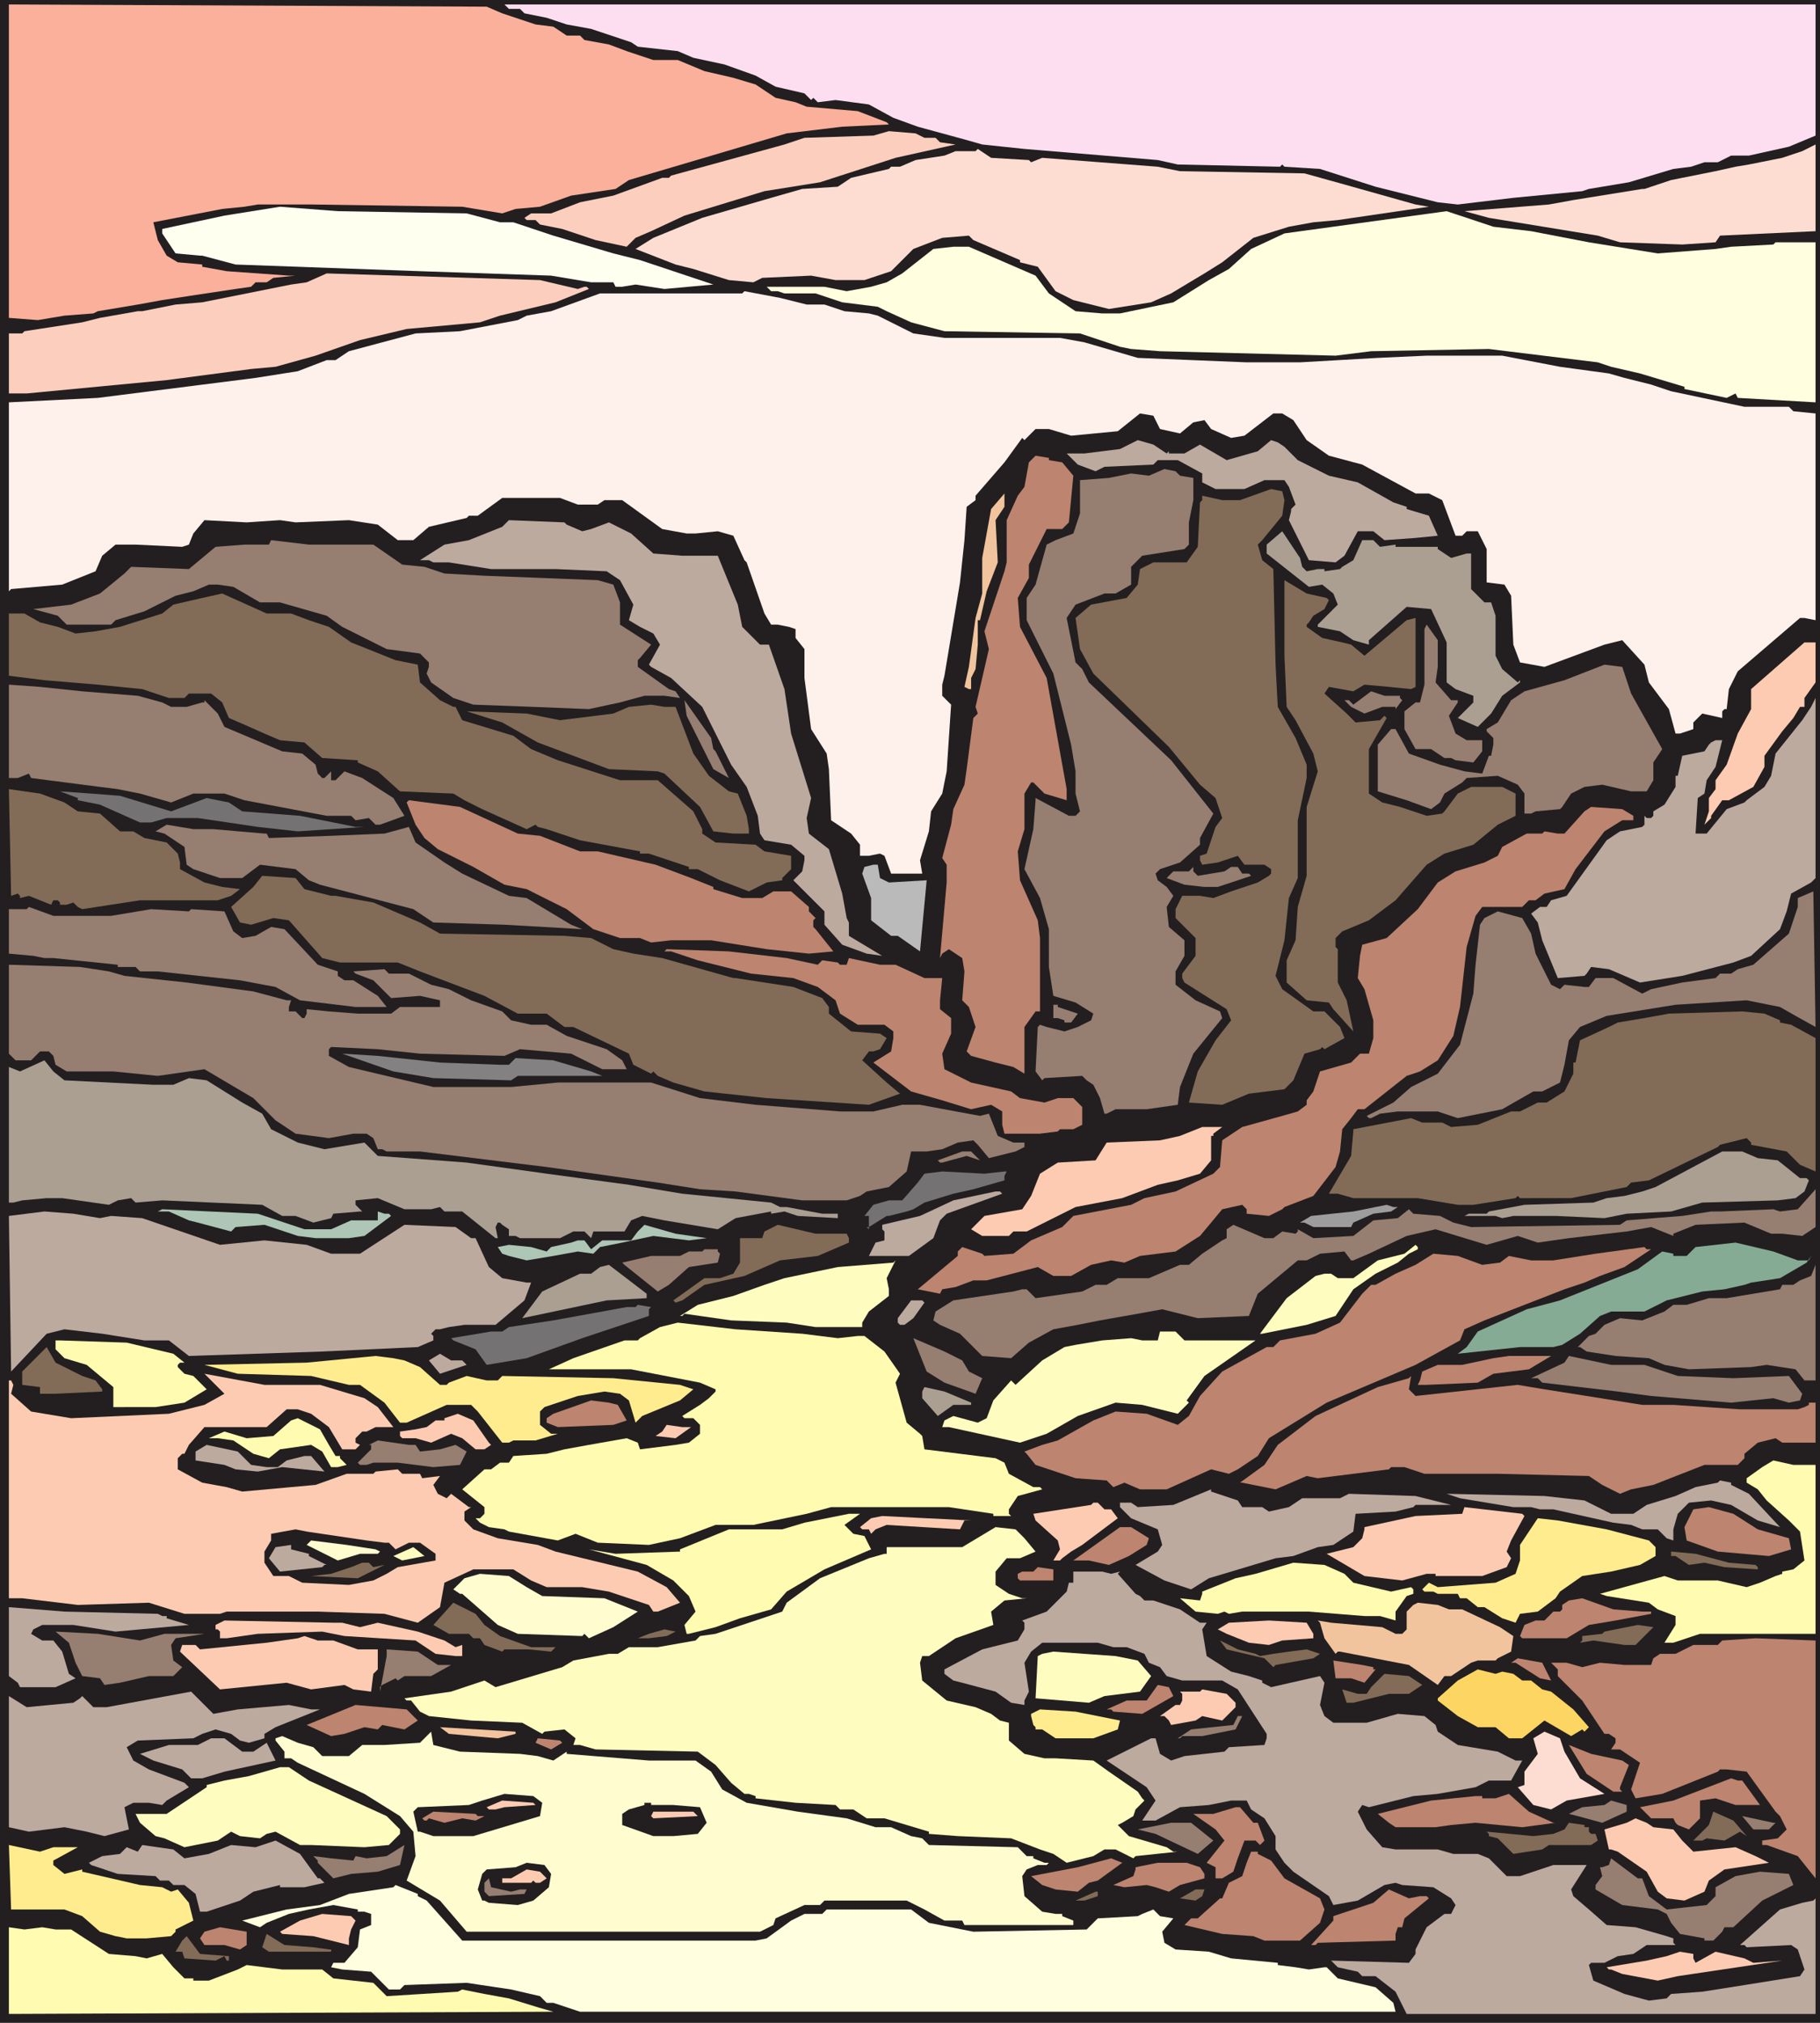 <svg xmlns="http://www.w3.org/2000/svg" width="614.25" height="682.5"><path fill="#231f20" fill-rule="evenodd" d="M614.25 682.5H0V0h614.25v682.5"/><path fill="#fab09b" fill-rule="evenodd" d="m169.5 4.5 11.25 3.75 6 .75 4.5 3h4.5l1.5 1.5 8.25 1.5 6 2.25 9 3h8.25l9 3.75 9.75 2.25 7.5 2.25 6.75 4.5 6.75 1.5 3.75 1.5 17.25 1.5 9.75 3.75.75.75-15.75.75L265.5 45l-20.25 6-33 9.75-4.5 3-15 2.25-10.5 3.75-8.25.75-4.5 1.5-13.5-2.25-50.25-.75H87l-4.5.75-7.5.75L51.75 75l1.5 6 3 5.25L60 88.5l8.25.75V90l8.25 1.5 21 1.5h2.25l-7.5.75-2.25 1.5h-3.75l-1.5 1.5-5.25.75-15 2.25-9.75 1.5-8.25 1.5L33 105l-1.5.75-9.75.75-9 1.5-9.75-.75V1.5l161.25.75 5.25 2.25"/><path fill="#fddef1" fill-rule="evenodd" d="m612.75 45.75-9 3.75-13.5 3h-6l-4.5 2.25h-4.5l-4.5 1.5-6 .75-15 4.5-13.5 2.25-2.25.75-23.25 2.25L492 69l-6.75-.75-21-5.25-18.75-6-12-.75-.75-.75-.75.75-34.5-.75-6.75-1.5-45-3.75-14.25-1.5-5.25-1.5-16.5-4.5-8.25-3-8.25-4.5-11.25-1.5-6 .75-1.5-1.5-.75.75-2.25-2.25-9.75-2.25L255 25.5l-10.5-3.75L234 19.5l-5.25-2.25-13.5-1.5-2.25-1.5-13.5-4.5-8.25-1.5L184.5 6 177 4.5 175.5 3h-3.75l-1.5-1.5h442.5v44.25"/><path fill="#fccebe" fill-rule="evenodd" d="M312 46.5h3.75l1.5 1.5 5.25.75-20.25 4.5-25.5 8.25-18.75 3-27 8.25L219.75 78l-5.25 2.25-3 3L201 81l-11.25-3.75-7.5-1.5-1.5-1.5h-3l-.75-.75 2.25-1.5H186l9.75-3.75L207 66l16.5-6h2.25l.75-.75 38.25-10.5 6.75-2.25 23.25-.75 5.25-1.5 9 .75 3 1.5"/><path fill="#fdddd2" fill-rule="evenodd" d="m580.5 79.5-1.5 2.25-11.25.75-21-.75-7.5-2.25-36.75-6-8.25-2.25 28.5-2.25 8.25-1.5 23.25-3.75h.75l9-3 15-3 6.75-1.5 4.5-.75 11.25-2.25 6.75-2.25 4.5-2.25V78l-32.25 1.5M347.25 54l.75.75 3.75-1.5 39 3 7.5 1.5 42 .75 13.5 3.75 24 6.75 4.5.75-30.75 4.5-8.25.75-8.25 1.5-12 3.75-10.5 8.25-6 3.75L395.25 99l-6.75 3-14.25 2.25-12-3-6-3-6-8.25-6-1.5v-.75L328.5 81l-1.5-1.5-9 .75-9.75 3.75-7.5 7.5-9 3H282l-8.25-1.5-16.5.75-3 1.5-8.25-.75-12-3.75-6-1.5L214.5 84l6-3.75L237 73.5l23.25-6.75 10.5-3 12-.75 4.5-3L300 57l.75-.75h3L309 54l9.75-1.5 3.75-1.5h6.75l.75-.75 4.5 3 12.75.75"/><path fill="ivory" fill-rule="evenodd" d="m157.5 72 11.25 3h4.5l13.5 4.5 20.25 6 9 2.25L240.75 96l-16.5 1.5-9.75-1.5-4.5.75h-2.25l-.75-1.5h-7.5L186 93l-44.25-1.5-62.25-2.25-11.25-3h-.75l-8.25-.75-4.5-6.75v-1.5l21-4.5 18.75-3 19.5 1.5 43.5.75"/><path fill="#fffede" fill-rule="evenodd" d="m516.75 78 19.5 3.75 23.25 3.75L579 84l5.25-.75 14.25-.75.75-.75h13.5v54l-26.25-1.5-.75-1.5-3 1.5-14.25-3v-.75l-15-4.5-9.75-2.25-4.5-1.5-36.75-4.5-39.75.75-12 1.5-59.25-1.5-9.75-.75L378 117l-13.5-4.5-45.75-.75-11.25-3-8.25-3.75-3-1.5-12-1.5-9-3h-10.5l-2.25-.75h-2.25l-1.5-1.5h19.5l7.5 1.5 8.25-1.5 5.25-1.5 5.25-3L315 84l6.75-.75H327L349.5 93l4.5 6 9 6 9 .75h6l18-3.75 12-7.5 6.75-3.75 7.5-6.75 11.25-5.25 54.75-7.5L504 76.5l12.75 1.5"/><path fill="#fccebe" fill-rule="evenodd" d="m195 97.5 2.25-.75h.75l.75.75-11.25 4.5-18.75 4.5-6.75 2.25-24.75 2.25-15.75 3.75-15 5.25-13.5 3.75-8.25.75-28.5 3.75L9 132.75H3V112.5h4.5l.75-.75 19.5-3 6-1.5L46.5 105H48l11.25-2.25 9-.75 30-6 5.25-.75 6.75-3 72 2.25 12.75 3"/><path fill="#fef0ea" fill-rule="evenodd" d="M272.25 102.75h6L285 105l8.25.75 3 .75 12 6 10.5 1.5h39l8.25 1.5 18 5.25 36.75 1.5h18l26.25-1.5 16.5-.75H507l19.5 3.75L543 126l5.25 1.5 9 2.25L564 132l24.75 5.25h15l1.5 1.5 7.5.75v69.75l-3.75-.75h-1.5l-21 18-3 6-.75 6.75H582l-.75.75v2.25l-6.75-1.5-3 3V246l-4.5 1.5h-1.5l-2.25-8.25-6.75-9-1.5-6-7.5-8.25-6 1.5-20.25 7.5-8.25-1.5-2.25-6L510 201l-2.25-3.75-6-.75v-11.25l-3-6H495l-1.5 1.5h-2.25l-4.5-12-4.5-2.25h-4.5l-18-9.75-11.25-3-7.5-5.25-4.5-6.75-3.75-2.25h-3L420 147l-4.5.75-6.75-3-2.25-3-3.75.75-4.5 3.75-6.75-1.5-2.25-4.5-4.5-.75-7.5 6-15.75 1.5-7.5-2.25h-4.5l-3.75 3.75-.75-.75-6 8.25-9.75 11.25v1.5l-3 2.25-.75 11.25-1.5 14.25-5.25 31.5-.75 3v3.75l3 3-1.5 22.5-1.5 7.5-3.75 6-.75 6.75-3 9.75.75 4.5h-10.5l-2.25-6-1.5-.75-3.75.75h-3V285l-3-3.75-6.75-4.5-.75-17.25-.75-5.25-5.25-8.25-2.25-17.25V219l-3-3.75v-3l-2.25-.75-3.75-.75h-2.25L258 207l-6-17.25-.75-.75-3.75-8.25-5.25-1.5-7.5.75h-3l-8.25-1.5-13.5-9.75h-6l-2.25 1.5H195l-6-2.25h-19.5l-8.25 6h-3l-.75.75-12.75 3-5.25 4.5h-5.25L127.5 177l-9.75-1.5-18 .75-5.25-.75-11.25.75L69 175.5l-3.75 4.5-1.5 3.75-2.25.75-15.75-.75H39l-4.5 3.75-2.25 5.25-11.25 4.5-17.25 1.5-.75.75v-63.75l30-1.5 53.25-6.75 14.25-2.25 9.75-3.75h3l4.5-3 22.5-6 15-.75 19.5-3.75 3-1.5L186 105l16.5-6h48l.75-.75 12 2.25 9 2.25"/><path fill="#bcaa9f" fill-rule="evenodd" d="m393.75 153 .75-.75v.75h5.25l5.25-3 9 5.25 10.5-3 4.5-3.75 2.25.75 2.25 1.5 4.5 4.5 10.5 5.25 9.75 2.25 12 6.75 4.5 1.5v.75l7.5 2.25 3 6.75-7.5.75-10.5.75-3.75-3h-5.25l-4.5 8.25-3 2.25-9-.75-6.75-13.5.75-3v-.75l1.5-1.5-2.25-6-1.5-2.25h-6.75l-6.75 3h-9.75l-4.5-2.25v-3l-8.25-4.5h-6.75l-1.5 1.5-16.5.75-3 1.5-6-2.25L360 153h6l12-1.5 6-3 5.25 1.5 4.5 3"/><path fill="#bd846f" fill-rule="evenodd" d="m354 155.25 4.5.75 3.75 4.5-1.5 15.75-2.25 2.25h-5.25l-6 12v4.5l-3.75 6.75.75 9.75 9 17.25 6.75 37.5V270l-7.5-2.25-3.75-3.75H348l-2.25 3.75v12l-2.25 7.5.75 9.75 6 13.5.75 6v24.75h-1.5l-3.75 5.25v15.75L342 360l-6-1.5-8.25-2.25-1.5-1.5 3-8.25-2.25-6.75-2.25-2.25.75-9.75-.75-4.5-4.5-3-2.25 1.5-.75 1.5 2.25-25.5v-6l-1.5-2.25 3-11.25.75-5.25 3.75-8.25.75-5.25 2.25-17.25 1.5-1.5-.75-2.25 4.5-19.5-1.5-6 6.75-20.25.75-3V175.5l3.75-8.25 2.25-3 1.5-8.25 2.25-2.25 4.5.75v.75"/><path fill="#967e71" fill-rule="evenodd" d="m398.25 160.5 4.5.75v7.5l-1.5 7.5v7.5l-1.5 1.5-14.25 2.25-3.75 3.75v6l-5.25 3h-3.75L363 204l-3 4.5 3 15 2.25 2.25 2.25 4.5 27.75 26.25 14.25 18-4.5 8.25V285l-6.75 6-6.75 2.25-1.5 1.5.75 2.25 3 2.25 2.25 3-2.25 3.75.75 6.75 5.25 4.5v5.25l-3 5.25v4.5l6.75 5.25 8.25 3.75.75 2.25-9.75 12-4.5 11.25-.75 6-10.5 1.5h-10.5l-3 1.5h-.75l-1.5-5.25L369 366l-2.25-1.5-1.5-1.5-12.75.75-.75.75-2.25-3 .75-15 .75-.75 2.25.75 6 1.5 4.5-1.5 4.5-2.25.75-2.25-6-3.75-7.5-2.25-1.5-9.75V313.5l-3-10.5-5.25-9.75 3-13.5.75-9.75v-.75l11.25 6H363l1.5-1.5-1.5-6v-7.5l-1.5-9-6-24-9-18v-7.5l3-4.5 3.75-13.5 3-1.5 6-2.25 2.25-6.75V162l9.75-.75 7.5-1.5 6 .75 5.25-2.25 3.75.75 1.5 1.5"/><path fill="#826c57" fill-rule="evenodd" d="m433.5 168.75-.75 5.25-6.75 8.25-1.5 1.5L426 189l3.75 3 .75 32.25.75 14.25 6 10.5 3.75 9v4.5l-3 14.25v19.5l-3 6.75-1.5 14.25-3 12 2.25 4.5 10.5 7.5H447l5.25 5.25 1.5 3.75L447 354l-.75-.75-.75.75-5.25 1.5-3.75 9-3 3-12 1.5-9 3.75-11.25-.75 3-10.5 6-10.5 5.25-6.75-1.5-3.75-14.25-9-.75-1.5v-1.5l4.5-6v-6l-6.75-6.75v-3l2.25-4.5h6l4.5.75 6-2.25 9-3 3.75-2.25.75-.75v-1.5l-2.25-1.5H420l-2.25-3L411 291l-5.25.75-.75-1.5v-1.5l2.25-.75 3-9 2.25-3-2.25-6.75-5.25-4.5L394.5 252 369 227.25l-4.5-8.25-1.5-10.5 5.25-4.5 12-2.25 3.75-4.5.75-5.25 4.5-2.25h11.25l3.75-5.25.75-15 .75-.75v-1.5l6.75 1.5h6L429 165l3.75.75.75 3"/><path fill="#f1c49e" fill-rule="evenodd" d="m336 175.5.75 14.25-3.75 9.75-2.25 9.75H330v8.25l-.75 8.25-1.5 3v3.75H327l-1.5-.75L327 225l2.25-16.5 2.25-8.25v-12l3-16.5 4.5-5.25v4.5l-3 4.5"/><path fill="#bcaa9f" fill-rule="evenodd" d="m191.25 177 5.25 2.25 3-.75 6-2.25L213 180l7.5 6.75 9.75.75h12L249 204l1.5 7.5 6 6h3l5.25 15 2.25 15 6.75 21.75-1.5 6.75.75 5.25 6.75 5.25 4.5 15 1.5 8.25.75 1.5v4.5l11.25 6.75-5.25-.75-8.25-3-6-6.75v-4.5l-10.5-10.5 3-3 .75-3.75v-1.5L267 285l-9-1.5-1.5-2.25-.75-6-3.75-9.75-5.25-7.5-9.75-19.5-10.5-9.75-6.75-3.75-.75-.75 3.75-6.75-2.25-3.75-4.5-2.25-3.75-2.25 1.5-5.25-4.5-8.25-4.5-3-17.25-.75h-21.75l-14.25-2.25h-5.25l-1.5-.75h-3l8.25-5.25 8.25-1.5 11.25-4.5 2.25-2.25 18.75.75.75.75"/><path fill="#ab9f92" fill-rule="evenodd" d="m439.5 191.25 1.5 1.5 3.75-.75H447v.75l5.25-.75.75-.75 3.75-2.25 3-6.75h3.75l2.25 2.25 5.25-.75v.75h14.25v.75l4.5 3 5.25-1.5h1.5v12l4.5 4.5h2.25l1.5 4.5v13.5l2.25 4.5 5.25 4.5.75-.75v.75l-6 4.5-3.75 6-4.5 4.5-6.75-3 5.25-5.25v-2.25l-6-2.25-3-2.25v-13.5L483 205.5l-8.25-.75L462 216v1.5l-5.25-1.5-4.5-3-7.5-1.5v-.75l6.75-6.75-1.5-3.75-3.75-3-4.5.75-14.25-11.25v-3l5.25-4.5 6 9 .75 3"/><path fill="#967e71" fill-rule="evenodd" d="M116.25 183.75H126l9.75 6.75 7.5.75 6.75 2.25 13.5.75 38.25 1.5 5.25 1.5 2.25 6v7.5l10.5 6.75L216 222l-.75.75V225l10.5 7.5 2.25.75 1.5 2.25-5.25-.75h-6.75l-8.25 2.25-10.5 2.25-18.75-.75-20.25-.75-6.75-2.25-7.5-5.25-1.5-3 .75-2.25v-1.5l-3-3-11.25-1.5-15-7.5-5.25-3.75-15.75-4.5h-6.75l-9-5.25-5.25-.75h-3l-5.25 2.25-6 1.5-10.5 5.25-9.75 3-1.5 1.5h-15l-3-3-8.25-2.25L24 204l9.75-3.75L42 193.5l2.25-2.25 19.5.75 9-7.5 9.75-.75h8.25l.75-1.5 12.75 1.5h12"/><path fill="#826c57" fill-rule="evenodd" d="m447.75 201.75.75.75-1.5 3-3.75 2.25-1.5 2.25-.75.75v.75l5.25 3.75 6.75 1.5 3 .75 4.5 3.75 14.25-12 3-.75v23.25l-1.5.75-7.5-.75-8.25-.75-3.75 2.25-8.25-1.5L447 234l7.5 6.75 3 3 8.25-.75 1.5-1.5.75.75-6 10.5v15l4.5 3 6 1.5 9 3 5.25-.75.75-.75 4.5-6 4.5-2.25H507l4.5 2.25v7.5l-6 3-8.25 6.75-9.75 3-6 3.75-10.5 12-9 6.75-9 3.75-2.25 2.25v3l.75.75v11.25l3 6 2.25 10.5-6.75-7.5-1.5-2.25-7.5-.75-6.75-6V324l3-6.75L438 306l3-10.5v-23.25l3.75-12-1.5-6-6-11.25-3-4.5-.75-17.25v-25.5l7.5 4.5 6.75 1.5M98.25 207l6 2.25 6.75 2.25 7.5 5.25 15 6 7.5 1.5.75 6 6.75 6 4.5 2.25h.75L156 243l17.25 5.25 6 4.5 9 3.75 21 6.75H222l12 10.5 3 6v1.5l4.5 3 13.5.75 3 2.25 9 1.5v4.5l-3 3v.75l-5.25.75-6 3L243 297l-7.5-3.75h-3v-.75L219 288h-3v-.75l-20.25-3.75-11.25-3.75-3-.75-.75-.75-3 1.5-15-6.75-6-3-3.75-2.25-18-.75-7.5-6.75-6.75-3v-.75l-12-.75-6-5.25-8.25-.75-5.25-2.25-6.75-3-5.25-2.25L75 237l-3.75-3h-7.5l-1.5 1.5H57l-9-3-15-1.5-18-1.5L3 228v-21h5.25l5.25 3 6 1.5 6 2.25 6.75-.75 8.25-1.5 14.25-4.5 3.75-3 9.75-2.25 6.75-1.5L90 207h8.25"/><path fill="#967e71" fill-rule="evenodd" d="m485.25 225-.75 5.25 5.25 6H492v.75l-3 4.5 2.25 6 3.75 2.25h5.25v3.75l-3 3.75-6-.75-1.5-.75h-2.25l-4.5-3h-5.25L474 246v-6l3.75-3h1.5l1.5-6v-18.75l.75-1.5 3.75 5.25v9"/><path fill="#fccbb2" fill-rule="evenodd" d="M612.75 230.25 609 235.5v3h-1.5l-2.25 3.75-3.75 4.5-6 8.25v3.75l-3.75 6.75-8.25 4.5h-2.25l-3.75 5.25v.75l-2.25 2.25 1.5-4.5v-4.5l2.25-3v-3l3.75-5.25 3.75-10.5 4.5-8.25v-6.75l18-15.75h3.75v13.5"/><path fill="#967e71" fill-rule="evenodd" d="m550.5 234 10.5 18.75-3 4.5v6l-2.25 3.75h-5.25l-9.75-2.25-6 .75-4.5 2.25-3 4.5-.75.75-8.25.75-1.5.75h-2.25v-6.75l-2.25-3-6.75-3-10.5.75-1.5 1.5-6 3.75-1.5 3-3 2.25-8.25-3-9.75-3v-15.75l4.5-5.25h1.5l4.5 8.25L486 258l8.25 2.25 6 .75 2.25-6h.75l.75-3.75V249l-2.25-2.25V246l3.75-2.25 4.5-7.5 4.5-3 13.5-3.75 13.5-5.25 6 .75 3 9m-522.75-.75 18.75 1.5 8.25 2.25 3 1.5H63l5.25-1.5H69v-.75l4.5 4.5 2.25 4.5 19.5 8.25 6.75.75 4.5 3.75.75 3 1.5 1.5h.75l2.25-2.25v3h1.5l3-3 6 2.25 10.5 6.75 3.75 6-8.25 3h-1.5L124.5 276l-4.5.75-1.5-1.5h-8.25L82.5 270l-6.75-2.25h-10.5l-7.5 3-10.5-3-7.5-1.5-6-.75-23.25-3-.75-1.5L6 262.5H3V231l10.5.75 14.25 1.5m444.75 1.5v.75l.75.75-2.25 3v-.75h-4.5l-6 2.25-4.5-2.25-2.25-2.25h1.5l1.5 1.5 6-4.5 4.5 1.5h5.25"/><path fill="#bcaa9f" fill-rule="evenodd" d="m611.25 297.75-6.75 3.75-1.5 6-2.25 6-9.75 9-6 2.25-17.25 4.5-14.25 2.25L543 327l-6-.75-1.5 2.25-.75.75-9 .75-5.25-12.75-1.5-6-2.25-3 3-2.25H522l1.5-2.25 5.25-1.5 13.5-18.75 4.5-3 7.5-1.5.75-.75v-3l.75.75h1.5l.75-.75v-1.5l3.75-2.25 3.75-6v-3.75h.75l1.5-6.75 7.5-1.5 1.5-2.25.75-.75 1.5-.75h2.25l-2.25 9-3 4.5-.75 4.5-2.25 1.5-.75 12H576l6.75-8.25 6-2.25.75-.75 6-4.5 2.25-3.75 1.5-7.5 9-11.25 3-4.5 1.5-3v60.75l-1.5 1.5"/><path fill="#967e71" fill-rule="evenodd" d="m240.75 252.75.75.75 4.5 9-5.25-3-9-18-.75-5.25 9 12.75.75 3.75"/><path fill="#826c57" fill-rule="evenodd" d="m228 238.5 6 15.75 5.25 7.5L246 267l3 .75 3 7.5.75 4.5v1.5h-5.25l-6.75-.75-4.5-8.25-12-11.25-2.25-.75-16.5-.75-24-9-12-6.75-12-3.75 20.25.75L189 243l18-2.25 5.25-2.25 7.5-.75 4.5.75H228M21.75 270.75l4.5 3 7.5.75 6.75 6H45l3.75 2.25 7.5 1.5L60 288l.75 3v2.25l8.25 4.5 6 1.5 6 .75-3 2.25-4.5 1.5H47.25l-19.5 3-1.5-.75-1.5-1.5-2.25.75h-2.25v-.75l-.75-.75H18l-.75 1.5-7.5-3-3 .75v-.75L6 301.5l-2.25.75-.75-36 10.5 1.5 8.25 3"/><path fill="#747272" fill-rule="evenodd" d="m40.5 268.5 17.25 5.25 12-4.5 7.5 1.5 4.5 3 19.5 1.5L120 279h3l-22.5 1.5L87 279l-20.25-3h-10.5L51 277.5h-3.75l-13.5-6-7.5-1.5v-.75l-6-2.25 10.5.75 9.75.75"/><path fill="#bd846f" fill-rule="evenodd" d="m174.75 281.25 7.5.75 13.5 5.25h6l19.5 4.5 12 4.5 7.5 3v.75l9.75 3h6.75l3.75-2.25h6l6 5.25v1.5l2.25 2.25-.75.75v2.25l.75.75 6 7.5-8.25.75-14.25-1.5-18.75-3h-13.5l-6.75.75-3.75-1.5h-6.75l-9-3-9-6.75-13.5-6.75-7.5-1.5-10.5-6-12-6-4.5-3.75-3-4.5-3-7.5.75-.75 17.25 2.25 19.5 9m376.5-6v1.5h-3.75l-6 3.75-9.75 12.75L528 300l-6.75 1.5-3 2.25H516l-2.25 2.25h-13.5l-2.25 3-3 10.5-2.25 20.25-2.25 9.75-5.25 8.25-6 3.75-4.5 1.5-14.25 11.25h-2.25l-2.25 3-3 3.75-.75 7.5-1.5 5.25-7.5 9.75-9.75 3.75-.75.75-4.5 2.25-7.5-.75V408l-1.5-1.5-6.75 1.5-7.5 9-8.25 5.25-12 1.5-5.25 2.25-4.5-.75-6.75 1.5-6.75 3.75h-6l-5.25-3L333 432h-4.5l-6 2.25-4.5.75-.75 1.5-7.5-1.5 13.5-11.25v-1.5l1.5-1.5 6.75 2.25.75.75L342 423l6-4.5 10.5-4.5 3.75-3.75 19.5-3.75 4.5-2.25 10.5-2.25 12.75-6 2.25-2.25.75-9 6.75-4.5 13.5-3.75L438 375l3-2.25v-1.5l2.25-3 2.25-6.75 10.5-3 3-3h3l1.5-5.25v-6l-3-10.5-2.25-3.75.75-7.5.75-3.75 8.25-2.25 10.5-9.75 6.75-9 6-3.75 9.75-3 4.5-2.25 1.5-3 8.25-4.5h5.25l.75-.75 4.5.75H528l6.75-7.5 2.25-1.5 10.5.75 3.75 2.25"/><path fill="#967e71" fill-rule="evenodd" d="m72 279.75 17.25 1.5H90l.75 1.5 21-.75 18-.75L138 279l2.25 5.25L150 291l6 3.75 15.75 7.5 6 .75 15 9 3.75 1.5-26.25-1.5-24-.75-6.75-4.5-31.5-8.25-3.75-1.5-4.5-3.75-12-1.5-6 4.5h-7.5l-9-3-2.25-1.5-.75-6-6.75-4.5-3-.75 3.75-2.25 9 1.5H72"/><path fill="#bbbaba" fill-rule="evenodd" d="m297 296.25 3 1.5 12.75-.75-2.25 24-7.5-5.25h-2.25L294 310.5V303l-3-8.25.75-2.25 3-.75h1.5l.75 4.5"/><path fill="#967e71" fill-rule="evenodd" d="m404.25 295.5 9-1.5 2.25-1.5h2.25l1.5 2.25h2.25l.75.75-11.25 3.75h-4.5l-6.75-.75-6-2.25L396 294h5.25l1.5-1.5v1.5l1.5 1.5"/><path fill="#826c57" fill-rule="evenodd" d="m102.75 300 9 2.25h1.5L126 304.5l15.75 6.75 6.75 3.75 42 .75 9 .75 7.5 3.75 6.75 1.5 9.75 1.5 24 6.75h.75l19.5 3 9.75 3.75 2.25 3V342l7.5 6 9.75.75 2.25 1.5L297 354l-2.25.75h-1.5l-2.25 3 8.25 7.5 4.5 3.75-10.5 3.75-34.5-2.25-21-2.25-10.5-3L222 363l-1.5-1.5-.75.75-6-3-1.5-3.75-18.75-9h-3l-6-4.5h-9.75l-11.25-6-21.75-8.25-7.5-3h-19.5l-6-1.5L97.5 310.5l-5.25-.75-7.5 2.25-3.75-.75-3-5.25 7.5-6.75 3-3.75 11.25.75 3 3.75"/><path fill="#967e71" fill-rule="evenodd" d="m606 342.75-5.25-3-11.25-2.25-24 1.5-23.25 3.75-9 3.75-3.75 4.5-1.5 8.25-1.5 6-6 3h-3l-10.5 6-15 3-6.75-2.25h-13.5l-6 .75-3 1.5H462l-.75-.75 9-4.5 6-5.25 9-4.5 7.5-9.75 4.5-17.25.75-9.75 1.5-13.5 1.5-2.25 4.5-2.25 8.25 2.25 3 5.25 1.5 6.75 5.25 10.5 3 1.5 1.5-1.5 6.75.75h1.5l2.25-3h6l9.75 5.25 3-1.5 10.5-2.25L579 330l1.5-1.5h3.75l2.25-1.5 5.25-1.5 12-10.5 3-9v-3l5.25-2.25.75 45.75-6.75-3.75M37.5 309l13.5-2.25 12.75.75.75-.75 11.25.75 3 6.75 3 2.25 4.5-.75 5.25-3 4.5.75 11.25 12 6.75 2.25v1.5l2.25 1.5h3l8.25 5.25 3 3.75H120l-18.75-2.25L93 333l-12-2.25-27.75-3h-6l-1.5-1.5h-6v-.75L18 323.25h-3l-3.75-.75-8.25-.75v-15h6l.75-.75 8.25 3h19.5"/><path fill="#bd846f" fill-rule="evenodd" d="m265.5 323.25 10.5 2.25 1.5-1.5 5.25.75.75.75h2.25l.75-2.25 10.5 2.25h5.25L312 330h6l-.75 7.5v3l3.75 3v5.25l-3 6.75.75 5.25 9 4.5 13.5 3 3 2.25 8.25 1.5 4.5-1.5h5.25l3 3v6l-3 1.5h-4.5l-.75.75-6 .75h-12l-.75-3V375l-3.75-2.25-6.75 1.5-9.75-3-10.5-3-12.75-9.75 6-3.75.75-4.5V348l-3-2.25h-9l-6-3.75-1.5-4.5-6-4.5-8.25-3-14.25-1.5-18-4.5-9-3h-2.25l.75-.75 21 .75 19.5 2.25"/><path fill="#967e71" fill-rule="evenodd" d="m36.75 327.75 5.25 1.5 21 2.25 22.5 3 11.25 3h1.5l-.75 2.25v1.5h2.25l2.25 2.25h.75l.75-1.5v-1.5l7.5.75 9.75.75H132l3-2.25h13.5v-2.25l-6.75-1.5-9.75.75-6-6-6-2.25-.75-.75 10.5-.75 1.5 1.5H138l7.5 3.75 6 1.5 7.5 3.75 10.5 3.75 3 3 6.75 1.5h5.25l6.75 3.75 13.5 4.5 5.25 3.75 1.5 3h-8.25l-10.5-5.25-17.25-1.5-5.25 2.25-28.5-.75-14.25-1.5-15.75-.75-.75.75v2.25l6.75 3.75 28.5 6.75h26.25l15.75-1.5h31.5l16.5 5.25 18.75 2.25 28.5 2.25h11.25l9.75-2.25h6l20.25 3.75 3-.75 3 7.5 5.25 2.25h3.75v1.5l-3 1.5-9 2.25-3.75-4.5-1.5-1.5-5.25.75-5.25 2.25-5.25.75h-5.25l-1.5 6.75-6 5.25-7.5 1.5-2.25 1.5-4.5 1.5h-15l-22.5-3-12-.75L222 399l-37.5-5.25-42.75-5.25H130.5l-1.5-.75h-1.5L126 384l-2.25-1.5h-4.5L111 384l-11.25-1.5L93 378l-7.5-7.5-16.5-9.75L53.25 363l-15-1.5H22.5l-3.75-2.25-.75-3-1.5-1.5h-3l-3 3H5.25L3 355.5v-30l24 .75 9.75 1.5m320.25 12 6.75 2.25-2.25 3h-2.25v-.75l-2.25-.75h-1.5V339h1.5v.75"/><path fill="#826c57" fill-rule="evenodd" d="M600.75 344.25v.75l3.75.75 8.25 4.5v45L607.5 393l-4.5-4.5-12-2.25v-.75l-1.5-1.5-9 2.25-.75.75-23.25 11.25-6 .75-1.5 1.5-18.75 3.75H513l-.75-.75-.75.75-14.25 2.25H492l-13.5-2.25h-21.75l-5.25-1.5h-3L456 390l.75-8.25V381l19.5-3.75 3.75 1.5h6.75l3 1.5 9-.75L510 375h3l6-3h3l6-3.75 3-6v-3.75h.75l1.5-7.5 9.75-4.5 3-1.5 9-1.5 8.25-1.5 24.75-.75 7.5.75 5.25 2.25"/><path fill="#848182" fill-rule="evenodd" d="m148.5 358.5 20.25.75h3L174 357l12.75.75 12.75 3.75 3.75 1.5h-28.5l-2.25 1.5-26.25-.75-13.5-2.25-17.25-6 12 .75 21 2.25"/><path fill="#ab9f92" fill-rule="evenodd" d="m21.75 364.5 30 1.5h6.75l5.25-2.25 6 .75 12 7.5 6.75 3.75 3 5.25 9 4.5 9 2.25 13.5-2.25 4.5 4.5 30 2.25 27 3.75 27.75 3.75 18 3 30 3 3 1.5h2.25l12 2.25h5.25v1.5l-13.5-.75-4.5-1.5-4.5.75v-.75l-12 2.25-6 3.75-18-3-7.5-1.5-3.75 1.5-2.25 3.75h-10.5l-.75 2.25-2.25-2.25h-3.75l-4.5 2.25h-13.5L174 417h-2.25v-2.25l-2.25-1.5-.75-.75H168l-.75 1.5.75 3.75h-.75l-11.25-9h-6l-1.5-1.5-3 .75h-9l-9-3.75-7.5.75v1.5l2.25 2.25h-.75l-9 .75-.75 1.5-6 1.5-6-2.25h-4.5l-6.75-3.75-33.75-1.5-9 .75-1.5-1.5-4.5.75-3 1.5L21 404.25h-5.25L7.5 405l-3 .75H3V360l3.75 1.5 8.25-3.75 3 3.75 3.75 3"/><path fill="#fccbb2" fill-rule="evenodd" d="M409.5 382.5v.75h-.75v8.25L405 396l-7.5 2.25-6.75 1.5-12 4.5-15.75 3-16.5 8.25H342l-1.5 1.5h-9l-3.75-2.25 4.5-4.5L345 408l3-4.5 3-7.5 6-3.75 12.75-.75 3.75-6 18-.75 6.75-1.5 7.5-3h6.75l-3 2.25"/><path fill="#967e71" fill-rule="evenodd" d="m330.75 391.5-4.5-1.5-8.25 2.25h-.75l-.75-.75 8.25-3h3l3 3"/><path fill="#ab9f92" fill-rule="evenodd" d="m593.25 390.75 6.75.75 7.5 6h2.25l.75.75L609 402l-3 2.25-6 .75-25.5.75-10.5 3-15 .75-7.5 1.5-16.5-.75h-14.25L507 411l-2.25-.75h-10.5l1.5-.75h6l.75-.75 12-2.25 23.25-.75 4.5-1.5 6-.75 6-1.5 4.5-1.5 22.5-12H588l5.25 2.25"/><path fill="#747272" fill-rule="evenodd" d="M339 395.25h.75l-.75 1.5v1.5l-10.5 3-6.75 1.5-9.75 3-3.75 2.25-2.25.75-6 1.5h-.75l-6 3.75v.75l-.75-.75h.75v-3.75h-1.5l3-3.75L300 405h4.5l5.25-6 2.25-3 6-.75 14.25.75 6.75-.75"/><path fill="#967e71" fill-rule="evenodd" d="m608.25 417-6.75-.75h-3.75l-9-3.75-16.5.75-7.5 3v.75l-7.5-3-8.25 1.5-19.5 2.25-10.5 1.5-6.75-2.25-10.5 3-17.25-5.25-9.75 2.25-12.75 6-5.25 2.25H456l-2.25-3-8.25.75-4.5 2.25h-3l-13.5 11.25-3 7.5-17.25.75-12-3-8.25 1.5-12.75 2.25-7.5 1.5-8.25 1.5-8.25 4.5-6 5.25-9.75-.75-7.5-7.5-6.75-3-2.25-1.5.75-3 6-3.75 20.25-3 3-.75h1.5l3 3 15.75-2.25 4.5-2.25h3.75l3.75-2.25h10.5l10.5-4.5h3l4.5-3.75 6.75-4.5 1.5-.75v-3l2.25-1.5 10.5 4.5h3l3-2.25 4.5.75.75-.75v-.75l5.25 3 13.5-.75 6.75-5.25 8.25-.75 3.75-3 1.5 1.5 9 .75 4.5 2.25 6 1.5 50.25-.75 2.25-1.5 18.75-1.5 9.75-1.5h3l18-.75 2.25.75 6-.75 6-6.75V414l-4.5 3"/><path fill="#bcaa9f" fill-rule="evenodd" d="m338.25 402.75-18.75 6.75-2.25 2.25-2.25 6-8.25 6h-13.5l2.25-4.5 3-.75v-3l-.75-.75v-1.5l12.75-3 11.25-5.25 14.25-3h1.5l.75.75"/><path fill="#9e9d9d" fill-rule="evenodd" d="m471.75 407.25-2.25 1.5-6 .75-6.75 3-.75 1.5h-12.75l-3-1.5h-1.5l3.75-2.25 14.25-1.5L468 406.5l2.25.75h1.5"/><path fill="#adc6b5" fill-rule="evenodd" d="m96 412.5 6.75 2.25h9l6.75-3h9v-3l2.25.75h1.5l.75.75-9 6.75-5.25.75H106.5l-6-.75-11.25-3.75-9.75.75-1.5 1.5-11.25-3-3-.75-6.75-3h-3.75l1.5-.75L87 409.5l9 3"/><path fill="#bcaa9f" fill-rule="evenodd" d="m33.75 411 3.75-.75L48 411l26.25 9 15-1.5 14.25 1.5 8.25 3h9.75l15-9.75 17.25.75 5.25 3.75h1.5l4.5 9.75 4.5 3.75 8.25 1.5h1.5l-2.25 6-9.75 8.25h-10.5l-5.25.75-3 .75H147l-1.5 1.5.75.75v1.5L141 454.5l-32.25 1.5-45 1.5-6.75-5.25h-8.25L34.5 450l-12.75-1.5-6 1.5-12 12.75-.75-52.5 12-1.5 9.75.75 9 1.5"/><path fill="#adc6b5" fill-rule="evenodd" d="m238.5 417.75-6 .75-12-1.5-10.5 2.25-7.5 1.5-2.25 2.25-5.25-.75-8.25 1.5-9 1.5-6-1.5-2.25-.75-1.5-2.25 3.75-.75 7.5.75 5.25 1.5 1.5-1.5 6.75-1.5 2.25-.75h2.25l2.25 3 3.75-3H213l2.25-3 2.25-2.25 10.5 3 10.5 1.5"/><path fill="#826c57" fill-rule="evenodd" d="m285.75 416.25.75 1.5v1.5l-10.5 4.5-12.75 1.5-12 5.25-13.5 3-7.5 5.25-2.25.75-.75-.75 10.5-7.5H243l4.5-1.5 2.25-3.75v-8.25h7.5l.75-2.25 4.5-2.25 12.75 3h10.5"/><path fill="#85ab94" fill-rule="evenodd" d="M606.75 425.25h3.75l.75-1.5-1.5 2.25-9 5.25-9.75 1.5-2.25.75L582 435l-7.5.75-12 3-7.5 3.75h-11.25L540 444l-6.75 6-6 3.75-3 .75H513l-21 2.25 3-2.25 3.75-5.25 16.5-7.5 11.25-3 26.25-10.5 8.25-6 3.75.75v.75h4.5l3-3 13.5-1.5 12.75 3 8.25 3"/><path fill="#fffcbf" fill-rule="evenodd" d="M478.5 420.75v.75l-3 1.5-3.75 3-7.5 3.75-7.5 5.25-6 9-9.75 3-15 3h-.75l9-12 9.75-7.5 3-.75h2.25l2.25 1.5h5.25l8.25-6 9-2.25 3.75-3 .75.75"/><path fill="#bd846f" fill-rule="evenodd" d="m557.25 421.5-9 6-8.25 3-5.25 2.25L528 435l-27 10.5-6.75 3-1.5 3.75-15 8.25-30 12.75-19.5 12-3.75 6-6.75 4.5-3 1.5-6-1.5-15 6.75h-9l-5.25-2.25-3.75 1.5-2.25-2.25-10.5-.75-13.5-4.5-3-3.75-.75-.75 6-2.25L357 486l12-6.75 7.5-3 10.5.75 10.5 3.75 3.75-3L405 471l7.5-8.25 15-8.25h2.25l2.25-2.25 12-2.25 8.25-3.75 7.5-9.75 3-3h1.5l6.75-3.75 6.75-3 6-3.75 8.25.75 8.25 3 6-.75 3-2.25 7.5 1.5h7.5L538.5 423l16.5-2.25.75.75h1.5"/><path fill="#967e71" fill-rule="evenodd" d="m242.25 422.25.75.75-.75 3-9.75 1.5-6.75 6-3.75 2.25-11.25-9-.75-.75 9.75-2.25h9.75l3-1.5h4.5l.75-.75h4.5v.75"/><path fill="#fffcbf" fill-rule="evenodd" d="M300 435v2.25l-6.75 5.25-2.25 3.75v1.5h-15.75l-9.75-1.5-18.75-.75-15.75-2.25-.75.75h-.75l6-3.75 12-3 10.5-3.75 6.75-2.25 18-3.75 18.75-1.5.75-.75-3 6L300 435"/><path fill="#ab9f92" fill-rule="evenodd" d="m218.25 438-13.5.75-28.5 6 6.75-9 12.75-6h3.75l3-2.25 3-.75 12.75 9.75v1.5"/><path fill="#967e71" fill-rule="evenodd" d="m609 465.75-3-3.75-9.75-1.5-5.25.75-21 .75-8.25-1.5-5.25-2.25-11.25-.75-9.75-1.5-2.25-1.5h-.75l3.75-3.75 2.25-.75 3-3 5.25-2.25 7.5.75 7.5-3 3-2.25h4.5l7.5-2.25h6l18-3 .75-1.5h3.75l2.25-1.5 3.75-1.5 1.5-3.75v39H609"/><path fill="#bcaa9f" fill-rule="evenodd" d="m312 439.5-3.75 5.25-3 2.25h-1.5l-.75-.75v-1.5l4.5-6h3.75l.75.75"/><path fill="#747272" fill-rule="evenodd" d="M219 441.75V444l-22.5 7.5-18.75 6.75-13.5 2.25-3.75-5.25-7.5-3-.75-.75 13.5-2.25h3.75l2.25-1.5 15-2.25 24.75-4.5h3l.75-.75 4.5.75-.75.75"/><path fill="#fffbb0" fill-rule="evenodd" d="m270.75 450 12 1.5 6.75-.75h2.25l6.75 5.25 5.25 7.5-1.5 3L306 480l4.5 3.75.75.75.75 4.5 24 3 3 1.5 1.5 3.75 8.25 4.5H351l.75.75-8.25 2.25-3 4.5v1.5l.75.75h-6v-.75l-15-2.25H280.5l-8.25 2.25-18 3.75H241.5l-12 4.5-10.5 2.25-17.25-.75-7.5-3-6 2.25-16.5-3-1.5-.75-5.25-.75-3-1.5-1.5-1.5h1.5l1.5-1.5v-2.25l-7.5-6 7.5-6.75h2.25l3-2.25h3l1.5-2.25 11.25-.75 6-1.5 8.25-1.5 12.75-2.25 3.75 1.5.75 2.25 12-1.5 4.5-.75 3.75-3v-3L234 478.5h-3l-.75-.75 6-3.75 3-2.25 2.25-2.25v-.75l-5.25-2.25L213 462h-27.75l8.25-3.75 17.25-6h4.5l.75-.75 6.75-3.75 6-1.5 19.5 2.25 22.5 1.5"/><path fill="#fffcbf" fill-rule="evenodd" d="M399.75 452.25h24l-17.25 12-6 8.25.75.75-3.75 3.75-12-3-9-.75-12.75 4.5-10.5 6-9 3-24-5.25H318l.75-2.25 3-1.5L330 480l3-1.5 2.25-6 6-6.75 1.5 1.5 9-8.25 7.5-4.5 3.75-.75 9-1.5 9.75-.75 3.75.75h5.25l.75-3h5.25l3 3"/><path fill="#967e71" fill-rule="evenodd" d="m324.75 459 2.25 3.75 4.5 2.25-2.25 5.25-10.5-3.75-6-3.75-4.5-11.25 10.5 4.5 6 3"/><path fill="#fffbb0" fill-rule="evenodd" d="m58.5 456.75 3.75 3h-1.5l-.75.75v.75l2.25 2.25 3 .75 4.5 4.5-7.5 4.5-9.75 1.5H38.25V468l-9-7.5-7.5-2.25-3-3v-3h1.5l22.5.75 15.75 3.75"/><path fill="#826c57" fill-rule="evenodd" d="m27.75 464.25 4.5 1.5 2.25 3v.75l-15.75.75H13.5V468l-6-.75v-4.5l8.25-8.25 3 5.25 9 4.5"/><path fill="#bcaa9f" fill-rule="evenodd" d="m156 459 1.5 1.5-9 3-3.75-4.5 3.75-2.25 3.75 2.25H156"/><path fill="#feec8e" fill-rule="evenodd" d="m136.5 459 5.25 2.25 6.75 6h2.25l.75-.75 6-2.25 6.75 1.5H168l1.5-1.5 37.5.75 22.5 2.25 4.5 1.5-4.5 3.75-12.75 5.25-2.25 2.25-2.25-7.5-3-2.25-5.25-.75-9 1.5-11.25 3.75-1.5 1.5v4.5l3.75 3h2.25l-7.5 2.25h-7.5l-1.5.75h-2.25l-8.25-10.5L159 474h-8.25l-13.5 6H135l-5.25-6.75-8.25-6h-3.75l-12.75-3-24.75-.75-11.25-3 34.5-.75 23.25-2.25 6 .75 3.75.75"/><path fill="#bd846f" fill-rule="evenodd" d="m516 462-12 1.5-5.25 3-17.25.75h-3l.75-1.5.75-3 5.25-2.25h8.25l10.5-2.25 5.25-.75h14.25L516 462"/><path fill="#967e71" fill-rule="evenodd" d="m555 460.5 11.25 3.75L585 465l18.75-.75 4.5 6-.75 2.25-3.75.75-5.25-1.5-14.25 1.5-27-2.25-11.25-1.5-25.5-3-1.5-1.5h-2.25l11.25-5.25 1.5-2.25 14.25 3H555"/><path fill="#fccbb2" fill-rule="evenodd" d="m108 467.25 15 4.5 4.5 3 5.25 6.75h-6l-3 1.5h-1.5l-2.25 2.25v1.5l1.5.75-1.5 1.5h-4.5l-4.5-7.5-6-4.5-4.5-1.5h-3.75l-6.75 6H69l-5.25 6-1.5 3h-.75L60 492v3.75l8.25 4.5 8.25 1.5 5.25 1.5L106.5 501l10.5-3.75h9l.75-.75 7.5-.75 1.5 1.5h6l.75 1.5 6-.75-2.25 3 1.5 3 3 1.5 1.5-1.5 6 4.5h.75l-2.25 1.5v3l3 3 8.25 3 13.5 2.25 6 2.25 27.75 6.75 9.75 5.25 4.5 5.25-7.5 3h-1.5l-1.5-2.25-13.5-4.5-9-1.5h-12l-5.25-2.25-6-3.75h-13.5L150 534l-1.5 8.25-7.5 5.25-11.25-3-22.5-.75H76.5l-2.25.75h-12l-12-3.75-24 .75-18.75-2.25H3v-73.5h.75l.75 1.5-.75 3 6.75 6L24 478.5l33-1.5 12-3 6.75-3.75L69 463.5l20.25 3.75H108"/><path fill="#bd846f" fill-rule="evenodd" d="m477.75 471 34.5-3.75 9 1.5L535.5 471l18.75 3h10.5l22.5 1.5h19.5l2.25-.75 1.5-.75v-.75h2.25v13.5H601.5l-2.25-1.5-6 1.5-4.5 3.75v1.5l-2.25 2.25h-11.25L558 501l-7.5 1.5-3.75 1.5-6-3-4.5-3-30.75-.75h-24.75L474 495h-4.5l-.75.75-24 3L441 498l-10.5 4.5-11.25-2.25h-.75l8.25-6 4.5-6.75 12.75-9.75 21-9.75 10.5-3 .75-.75-.75 4.5 2.25 2.25"/><path fill="#ab9f92" fill-rule="evenodd" d="M327.75 473.25v.75h-6l-5.25 3.75-5.25-6v-2.25l.75-1.5 6.75 1.5 9 3.75"/><path fill="#bd846f" fill-rule="evenodd" d="m208.5 474 3 5.25-4.5 1.5-18.75.75-3.75-1.5v-1.5l2.25-1.5 12.75-4.5 6 .75 3 .75"/><path fill="#fccbb2" fill-rule="evenodd" d="m165 486.75.75.75-2.25 1.5h-3l-4.5-3.75-3.75-1.5-6.75 3-5.25-1.5h-4.5l-.75-.75V483l5.25-.75 3.75-.75 3-2.25h3v-.75l4.5-1.5 5.25 2.25 5.25 7.5"/><path fill="#fffbb0" fill-rule="evenodd" d="m111 487.5 2.25 3.75h1.5v.75l2.25 2.25-3 .75h-2.25l-3-5.25-3.75-2.25-10.5 1.5-3.75 3-5.25-1.5-6.75-4.5-5.25-.75h-3l5.25-2.25 7.5 2.25 9-.75 6-5.25 2.25-.75 7.5 3.75 3 5.25"/><path fill="#fccbb2" fill-rule="evenodd" d="M231 481.5h2.25l-5.25 3.75-6.75-.75 2.25-1.5 1.5-2.25 5.25.75h.75"/><path fill="#967e71" fill-rule="evenodd" d="m140.25 487.5 1.5 2.25 6.75-.75 5.25-1.5 3.75 2.25-2.25 4.5-9 .75-12-1.5H126l-2.25.75h-2.25l-.75-.75 4.5-4.5v-1.5h-.75l3-1.5 10.5 1.5h2.25"/><path fill="#bcaa9f" fill-rule="evenodd" d="M84.75 494.25 90 495h3.75l3-2.25 6-1.5H105l4.5 5.25-14.25-1.5-8.25 1.5-7.5-.75-3.75-1.5-9.75-1.5v-3l3.75-2.25 10.5 2.25 4.5 4.5"/><path fill="#fffbb0" fill-rule="evenodd" d="M612.75 494.25v57h-39l-9 3h-3l3.75-6v-3l-6-2.25-3-2.25-14.25-2.25-2.25-.75 21.75-6 4.5 1.5h13.5l9.75 2.25 4.5-1.5 5.25-2.25 2.25-.75v-.75l3.75-.75 3.75-3-1.5-9.75-3.75-3.75-7.5-6.75-3-3.75-3.75-2.25v-1.5l5.25-3.75 3.75-2.25 6.75 1.5h7.5"/><path fill="#bcaa9f" fill-rule="evenodd" d="m584.25 501 6 3 10.5 11.25-7.5-2.25-9-5.25-6.75-1.5-7.5.75-3.75 3.75-1.5 5.25v3.75l-2.25-.75-3-3h-5.25l-3.75-1.5-6-.75-20.25-4.5h-4.5l-3-.75h-6l-18-3-4.5-1.5 33 .75 13.5 1.5 9 4.5h7.5l4.5-3 9.75-3 6.75-3 7.5-1.5.75-.75 3.75.75v.75m-166.5 5.25 1.5 2.25H426l2.25 1.5 6.75-1.5 4.5-3h12.75l3-1.5 22.5.75 12 3h-12l-.75.75-6 1.5-13.5.75-.75 6-6.75 4.5-5.25.75-8.25 3-6 .75-22.5 6.75-6 3.75-9-3-9.75-5.25 7.5-4.5 1.5-2.25-1.5-5.25-9-3.75-3.75-3.75V507h3.75l2.25 1.5 12-.75 12.75-5.25v.75l9 3"/><path fill="#fccbb2" fill-rule="evenodd" d="M372.75 509.25H375l2.25 3-12 9-3.75 2.25-3 2.25-.75.75h-2.25l2.25-3.75-.75-3-7.5-6.75-.75-2.25 19.5-3 .75-.75h1.5l2.25 2.25m141.75 2.25-4.5 8.25-1.5 3.75 1.5 2.25-1.5 3-8.25 3H484.5V531h-3l-8.25 2.25-12.75-1.5-12.75-7.5 9-2.25 3-3 .75-3v-.75l17.25-3.75 15.75-.75.75-2.25 19.5 2.25.75.75"/><path fill="#bd846f" fill-rule="evenodd" d="m593.25 516 10.5 3 .75 3.75L597 525l-17.25-1.5-10.5-3.75-.75-4.5 3-6 5.25-.75 8.25 2.25 8.25 5.25"/><path fill="#fffbb0" fill-rule="evenodd" d="m285 514.5 3 3 3.75.75 2.25 4.5-15.75 6.75-12.75 7.5-5.25 6-10.5 3-8.25 3-9 2.25h-.75l-.75-3 3.75-4.5-2.25-5.25-5.25-5.25-9-5.25-19.5-5.25 9 1.5 21.75-.75v-.75L246 516h18l7.5-2.25 15-3h3.75L285 514.5"/><path fill="#fccbb2" fill-rule="evenodd" d="m325.5 513-1.5 3-24.75-1.5-3.75 1.5-1.5 1.5-.75-1.5H291l-.75-.75 3.75-3 3.75-.75 30 1.5h-2.25"/><path fill="#feec8e" fill-rule="evenodd" d="m542.25 516 14.25 3.75 2.25 2.25v3l-5.25 3-9.75 2.25-9.75 1.5-7.5 5.25-1.5 2.25-6 4.5-6 .75-1.5 3-4.5-1.5-6-3.75h-2.25l-3.75-3h-2.25l-.75-1.5h-6.75l-1.5-.75h-3l-.75-.75 2.25-2.25 3 1.5 19.5-1.5 6.75-3 1.5-4.5v-5.25l6-9 6.75.75 16.5 3"/><path fill="#fffcbf" fill-rule="evenodd" d="m345.75 519 3.75 4.5-5.25 2.25h-4.5l-3.75 4.5v4.5l4.5 3 4.5 1.5h1.5l-7.5.75-4.5 3.75.75 4.5-12.75 4.5-9 6h-2.25l-.75 2.25.75 6 8.25 6.75 9.75 2.25 5.25 2.25 3 2.25 3 .75v6l5.25 4.5 6.75 1.5h3.75L369 594l5.25 3.75 9.75 6.75 1.5 2.25.75.75-3 3-.75 2.25-3.75 2.25-1.5.75 3.75 3.75 12.75 3.75 2.25 1.5h1.5l-14.25 1.5-.75.75-6-3h-3.75l-3.75 2.25-9 2.25-4.5-3-4.5-1.5-9.75-3.75-18-.75-9.75-.75V618l-15-4.5h-6l-4.5-3h-4.5L282 609l-13.5-.75-13.5-1.5V606l-2.25-.75h-1.5l-4.5-3.75-5.25-6-6-4.5-34.5-.75-5.25-1.5h-2.25l.75-2.25-3.75-3-6.75.75-.75.75-6.75-3.75-17.25-.75-14.25-1.5-3-1.5-3-3.75h-1.5l-.75-.75 15.75-2.25L163.5 567l3.75 2.25 22.5-6.75 3.75-2.25 12-2.25h3l3.75-2.25H222l12.75-2.25 1.5-1.5 5.25-.75 22.5-7.5 1.5-3 11.25-8.25 16.5-6.75 5.25-1.5h.75V522h25.5l11.25-6.75 6.75.75 3 3"/><path fill="#bd846f" fill-rule="evenodd" d="m387.75 519-.75 2.25-6 3.75-6.75 3-6.75-1.5h-5.25L378 515.25h3.75l6 3.75"/><path fill="#231f20" fill-rule="evenodd" d="m123.75 519.75 6 .75h1.5l2.25 2.25 4.5-2.25h3.75l5.25 3.75v2.25l-12.75 2.25-3.75 2.25-4.5 2.25-8.25 1.5L102 534l-4.5-2.25h-5.25l-3-4.5v-3.75l2.25-3.75v-2.25l8.25-1.5 3.75.75 20.25 3"/><path fill="#fffdcf" fill-rule="evenodd" d="m126.75 522.75 1.5.75-.75.75h-6l-7.5 2.25-10.5-5.25 1.5-1.5 12 1.5 9.75 1.5"/><path fill="#bcaa9f" fill-rule="evenodd" d="M104.25 524.25v.75l6 3h-.75l-.75.75-14.25 1.5-3.75-4.5L93 522l5.25-.75v1.5l6 1.5"/><path fill="#fffcbf" fill-rule="evenodd" d="m135.75 526.5-3-1.5 6.75-3 3.75 3-7.5 1.5"/><path fill="#826c57" fill-rule="evenodd" d="m583.5 527.25 9 .75.75.75v.75l-11.25-.75-6.75-1.5-5.25.75-4.5-3H564v-1.5l8.25.75 11.25 3m-457.5 1.5 3.75-.75-9 4.5-15.75-.75 6.75-.75 6.75-2.25 3.75-1.5h2.25l1.5 1.5"/><path fill="#fffbb0" fill-rule="evenodd" d="m453.75 531 3 3 12.75 3 6.75-1.5.75.75v1.5l-2.25.75-3.75 5.25v3l-5.25-1.5h-5.25l-18.75-1.5h-22.5l-4.5.75-1.5-.75-2.25.75-7.5-.75-5.25-4.5 6.75.75.75-2.25V537l11.25-4.5 6.75-1.5 12.75-3.75 10.5.75 6.75 3"/><path fill="#bd846f" fill-rule="evenodd" d="M355.5 533.25h-11.25l-.75-.75V531l1.5-.75h3.75l1.5-1.5 5.25.75v3.75"/><path fill="#bcaa9f" fill-rule="evenodd" d="m375 531 3-.75-.75.75 6 6.75 1.5.75 1.5 1.5h3l9 3 6.75 4.5h2.25l-1.5 2.25 1.5 9 8.25 5.25 6 1.5 4.5 1.5v.75l3 1.5 16.5-3.75 1.5 2.25-1.5 7.5L447 579l3 2.25h11.25l10.5-3 9 .75 3.75 3 .75 2.25 6.75 4.5 13.5 2.25 6 3h2.25l-3.75 6.75h-7.5L498 603l-12.75 2.25-8.25.75-15 3.75-2.25-.75-1.5 2.25 3 6 5.25 6 4.5.75h14.25l5.25 1.5h8.25l3.75 1.5 6 6h4.5l11.25-3.75h11.25l-5.25 8.25.75 2.25 5.25 4.5 6 5.25 9.75.75 10.5 3 2.25.75v1.5l.75.75h-9.75l-4.5 3-5.25.75-4.5 2.25H537l-.75.75 1.5 5.25 10.5 4.5 8.25 2.25 6-.75 1.5-1.5 10.5-.75 14.25-2.25 18.75-3 1.5-2.25-2.25-6.75-2.25-1.5-15 .75-.75-.75h-1.5l13.5-12 7.5-2.25 3.75-.75.75-.75v39h-138L471 672l-6.75-5.25h-4.5l-1.5-1.5-6.75-1.5-2.25-2.25 26.25.75 2.25-3v-1.5l3.75-7.5 6-4.5h2.25l1.5-3-1.5-2.25-6-3.75-10.5-.75-2.25-.75-3.75.75-9 5.25-8.25 1.5-1.5-3-12-8.25-3-3-3-4.5v-4.5l-3.75-6-4.5-3-1.5-3h-5.25L408 609l-9.75.75-8.25 4.5h-4.5l4.5-6.75-3-4.5-13.5-9 15-7.5h1.5l1.5 5.25 3.75 2.25 4.5-1.5 13.5-1.5 1.5-1.5 12-.75.75-2.25V585l-9.75-15-5.25-3H399l-5.25-1.5-2.25-3-3.75-1.5-1.5-3-6-2.25h-4.5l-5.25-1.5h-18.75l-3.75 3-2.25 3.75 1.5 9.75-1.5 3v1.5l-4.5-.75-5.25-3.75-11.25-3-3-.75-3-2.25v-1.5l12.75-6.75 12-3 2.25-3.75v-2.25l-.75-.75 8.25-3L360 537l.75-3h1.5v-3.75H372l3 .75"/><path fill="#fffdcf" fill-rule="evenodd" d="m177.75 535.5 5.25 3 21 .75 11.25 4.5L207 549l-8.25 3.75-1.5-1.5-.75.75-21.75-.75-6.75-3-12-10.5h-.75l-2.25-1.5 3.75-3.75L162 531l9.75.75 6 3.75"/><path fill="#bd846f" fill-rule="evenodd" d="M554.25 543.75h3v.75l-12 2.25-9 1.5-7.5 4.5h-15L513 552l1.5-3.75 3.75-1.5h3l3-3h2.25l.75-.75v-1.5l2.25-1.5 4.5-.75 10.5 3.75 9.75.75"/><path fill="#826c57" fill-rule="evenodd" d="m163.5 548.25 5.25 3.75 10.5 3.75h8.25l-1.5 1.5-7.5-.75h-8.25l-.75.75-6-2.25-1.5-2.25h-2.25l-1.5-1.5h-6.75l-5.25-3 6.75-7.5 7.5 3.75 3 3.75"/><path fill="#f1c49e" fill-rule="evenodd" d="M489 543h4.5l12.75 6 4.5 3-.75 5.25-4.5 2.25-.75.75h-6l-2.25.75-6.75 4.5h-2.25l-2.25 3-9.75-6.75-23.25-4.5h-.75l-.75.75-3.75-5.25-1.5-5.25-.75-.75 4.5.75 17.25 1.5 4.5 2.25h2.25l1.5-1.5v-6l2.25-2.25 1.5-.75 6.75.75L489 543"/><path fill="#bcaa9f" fill-rule="evenodd" d="m53.25 544.5 1.5.75h1.5v.75l7.5 2.25L39 550.5l-14.25-2.25h-10.5l-3 1.5-.75 1.5 3.75 2.25H18l3 3.75 2.25 7.5 2.25 1.5-6.75 3h-12l-.75-1.5-3-2.25v-23.25l18.75 1.5 31.5.75"/><path fill="#fccbb2" fill-rule="evenodd" d="m115.5 547.5 6 1.5 6-1.5 13.5 3 9 3 3.75 2.25L156 555v3.75h-2.25L147 558l-6.75-4.5-24-1.5-7.5-1.5-21.75.75-10.5 1.5h-2.25v-2.25l-.75-.75h-.75v-1.5l3-1.5 36.75.75h3m327.75 3.75v1.5l-10.5.75-4.5 1.5-6.75-.75-7.5-3-3-1.5 3.75-2.25 13.5-.75 12.75.75 2.25 3.75"/><path fill="#826c57" fill-rule="evenodd" d="M552 555h-3.75l-10.5-1.5-4.5.75.75-.75V552l6.75-.75.75-.75 11.25-2.25 5.25.75-6 6m-327-3-6 .75h-3.75l3.75-1.5 5.25-1.5 3.75.75-3 1.5"/><path fill="#967e71" fill-rule="evenodd" d="m47.25 553.5 8.25-2.25H69l1.5 1.5-1.5-1.5-9.75 1.5-1.5 2.25.75 5.25 3 2.25-3 3h-8.25l-9.75 2.25-5.25.75-1.5-2.25-6-.75-2.25-4.5-2.25-6.75-4.5-3.75 14.25.75 14.25 2.25"/><path fill="#fccbb2" fill-rule="evenodd" d="m112.5 553.5 8.25 3h6.75v6.75l-1.5 1.5-.75 6-6-.75-3-1.5L105 570l-8.25-2.25-22.5 2.25-13.5-12.75.75-2.25H66l1.5 1.5 22.5-2.25 10.5-1.5 2.25-.75 4.5 1.5h5.25"/><path fill="#bd846f" fill-rule="evenodd" d="m612.75 633.75-6-7.5-10.5-3.75h-1.5V621l5.25-.75 3-3-2.25-4.5-1.5-1.5-9.75-13.5-6.75-.75h-2.25l-.75.75-18.75 7.5-9 1.5-1.5-3 3-9-6.75-4.5h-3l1.5-2.25v-1.5L543 585h-1.5l-7.5-11.25-8.25-8.25v-2.25L523.5 561h5.25l5.25 1.5 6-1.5 8.25.75h9l.75-2.25 2.25-1.5h5.25l6-3h8.25l1.5-1.5 11.25-.75 20.25.75v80.25"/><path fill="#826c57" fill-rule="evenodd" d="m423.75 558 1.5.75 4.5-.75 5.25-.75 6-.75 4.5 1.5-2.25 1.5-12.75 2.25-.75.75-3-3-12.75-3-2.25-3 6 3 6 1.5"/><path fill="#967e71" fill-rule="evenodd" d="M147.75 561.75h4.5l-6.75 3.75h-9l-2.25 1.5-.75-.75-4.5 2.25-.75.75v1.5l2.25-12v-2.25l10.5.75 6.75 4.5"/><path fill="#fffcbf" fill-rule="evenodd" d="m384 560.25 4.5 5.25-3.75 5.25-12 1.5-5.25 2.25-18-1.5.75-14.25 1.5-.75 3.75-.75 21 1.5 7.5 1.5"/><path fill="#bd846f" fill-rule="evenodd" d="m523.5 567-3.75-.75-8.25-5.25H510l2.25-1.5 8.25 1.5 3 6m-60-4.5v.75h.75l-3.75 4.5-4.5-1.5h-5.25l-.75-6 9.75 1.5 3.75.75"/><path fill="#fdd562" fill-rule="evenodd" d="m507 564 3.75.75 3 2.25h3l3.75 3 3 .75 7.5 6 5.25 6-1.5 1.5-.75-.75-3.75 2.25-9-5.25-7.5 6h-4.5l-4.5-3.75h-6L492 579l-6.75-5.25V573l6.75-6 6.75-3.75 6 1.5L507 564"/><path fill="#826c57" fill-rule="evenodd" d="m480 568.5-4.5 3h-6.75l-12 3h-2.25L453 570l5.25 1.5h3l1.5-2.25 4.5-4.5 8.25.75 4.5 3"/><path fill="#bd846f" fill-rule="evenodd" d="m396 572.25-10.5 6-9.75-.75-.75-.75h-1.5l6.75-3H387l3.75-5.25 3.75.75 1.5 3"/><path fill="#fccbb2" fill-rule="evenodd" d="M417 574.5v1.5l-4.5 4.5-6.75-1.5-2.25 1.5-8.25 1.5-.75-1.5-1.5-1.5h-1.5l5.25-3.75h1.5l.75-1.5v-2.25l-.75-.75H405l.75-.75 8.25 1.5 3 3"/><path fill="#bcaa9f" fill-rule="evenodd" d="m80.25 576.75 17.25-1.5 7.5 1.5h3l-15 6-3.75 2.25v1.5L84 588l-3-.75-3-2.25-5.25-1.5-4.5 1.5-3 1.5-18.75.75-3.75 2.25L45 594l5.25 3 12 4.5 1.5 1.5-7.5 4.5-1.5 1.5-4.5-.75H45l-3 1.5 1.5 7.5-8.25 2.25-6-1.5-7.5-1.5-12 1.5L3 616.5v-44.25L9 576l15.75-1.5L27 573l.75-.75L31.5 576H36l28.5-5.25 7.5 7.5 8.25-1.5"/><path fill="#bd846f" fill-rule="evenodd" d="m141 580.5-4.5 3-7.5-1.5-1.5 1.5-4.5-.75-6.75 2.25-4.5.75-8.25-3.75 16.5-6.75 17.25 1.5 3.75 3.75"/><path fill="#feec8e" fill-rule="evenodd" d="m378 580.5-.75 3-8.25 3h-12.75l-4.5-3h-2.25v-.75l-.75-.75-.75-3v-.75l3-1.5 12 .75 15 3"/><path fill="#967e71" fill-rule="evenodd" d="m417 583.5-11.25 2.25H399l-.75.75h-.75l4.5-3 14.25-1.5 1.5-3h1.5l-2.25 4.5"/><path fill="#f1c49e" fill-rule="evenodd" d="m174 585-6 1.5-16.5-1.5-3-2.25 25.5 1.5v.75"/><path fill="#fffdcf" fill-rule="evenodd" d="m155.25 591 20.25.75 6 .75 5.25 1.5 4.5-3v.75L219 594h15.75l5.25 3.75 3.75 6 8.25 4.5 17.25 3 16.5 2.25 9.75 3h5.25l6.75 3 3.75.75 2.25 2.25 30 .75 3 3h2.25v.75l3.75 1.5h1.5l-.75.75h-3l-3.75 1.5L345 633l.75 6.75 6 5.25 4.5.75h2.25v.75l3.75 1.5v1.5H325.5l-.75-1.5h-6l-6.75-3.75-6-3h-27.75l-1.5 1.5h-5.25l-9.75 4.5-.75 2.25-4.5 2.25h-99l-9-10.5-11.25-6.75 3-8.25-.75-8.25-4.5-5.25-12-7.5-22.5-10.5-2.25-1.5H96V591l-3-3.75v-.75l2.25-.75 5.25 2.25 5.25 1.5 3 3h9l4.5-3.75h7.5l12-.75 3.75-3.75.75 4.5 9 2.25"/><path fill="#fdddd2" fill-rule="evenodd" d="m528 591 5.25 9 8.25 5.25-12.75 2.25-5.25 3-6-1.5-5.25-6 2.25-.75v-4.5l4.5-6-1.5-5.25 3.75-2.25 5.25 2.25 1.5 4.5"/><path fill="#bcaa9f" fill-rule="evenodd" d="M81.75 591h3.75l4.5-3 3 6-17.25 3.75-7.5 2.25H64.5l-3-3-9.75-3-4.5-2.25 9.75-3h9.75l4.5-2.25h4.5l6 4.5"/><path fill="#bd846f" fill-rule="evenodd" d="m189.75 588-3.75 2.25-5.25-2.25.75-1.5 7.5.75.75.75m357.75 6 2.25 1.5-3 7.5v.75l.75.75h-3l-9-6-6-9.75 7.5 3 10.5 2.25"/><path fill="#fffcbf" fill-rule="evenodd" d="m104.25 600.75 26.25 12 4.5 4.5v1.5l-3.75 3.75-8.25.75-18-.75h-3.75L93 618l-3 .75-2.25 1.5-6.75-.75-3-1.5-4.5 3-11.25 2.25-6.75-3-3-.75-5.25-4.5-1.5-3h10.5l13.5-9v-.75l6-1.5 8.25-1.5 10.5-3h3l6.75 4.5"/><path fill="#bd846f" fill-rule="evenodd" d="m588 600.75 6 8.25h-8.25l-6.75-2.25-5.25.75v6l-3.75 3.75-3.75-1.5-.75-.75-.75-1.5h-7.5l-3.75-3.75 11.25-2.25 19.5-7.5 2.25.75h1.5"/><path fill="#231f20" fill-rule="evenodd" d="m183 608.25-.75 4.5-22.5 6.75h-13.5l-4.5-1.5H141l-1.5-6.75 1.5-1.5 17.25-.75 4.5-1.5 7.5-2.25 9.75.75 3 2.25"/><path fill="#bd846f" fill-rule="evenodd" d="M524.25 615h.75l-11.25 1.5L498 615l-8.25.75-5.25.75H471l-2.25-1.5-3.75-3 18-4.5 15-1.5h2.25v.75h4.5l4.5-1.5 6.75 6 8.25 3.75"/><path fill="#fccbb2" fill-rule="evenodd" d="m180.75 609-10.5.75-3 .75H165l-.75-.75 5.25-2.25 10.5.75.75.75"/><path fill="#967e71" fill-rule="evenodd" d="m549 611.25-8.25 3.75-8.25-2.25-3-.75 4.5-2.25 7.5-.75 2.25-1.5L549 609v2.25"/><path fill="#231f20" fill-rule="evenodd" d="M219.75 609h7.5l9 .75 2.25 5.25-3 3.75-8.25.75h-6.75l-10.5-3.75V612l2.25-1.5 5.25-1.5v-.75h2.25v.75"/><path fill="#bd846f" fill-rule="evenodd" d="M423 615h1.5l2.25 6-1.5 1.5-1.5-1.5H420l-2.25 6-1.5 4.5-3.75 2.25h-2.25V630l-3-1.5 6-7.5-3-3.75-7.5-5.25h6.75l7.5-2.25h1.5L423 615m-261.75-2.25h2.25l-3 1.5-4.5-.75-6 1.5-5.25-1.5-.75.75h-.75l-.75-.75 3.75-2.25 14.25.75.75.75"/><path fill="#fccbb2" fill-rule="evenodd" d="m235.5 612.75-15 .75-.75-.75.75-1.5H234l1.5 1.5"/><path fill="#826c57" fill-rule="evenodd" d="m589.5 619.5-2.25-1.5-5.25 3-6-.75-1.5.75h-3l5.25-5.25 1.5-4.5 6.75 3 4.5 5.25"/><path fill="#967e71" fill-rule="evenodd" d="m599.25 615-2.25 2.25h-5.25l-3.75-4.5 10.5 2.25h.75"/><path fill="#fccbb2" fill-rule="evenodd" d="m558 616.5 6.75.75 3 3.75 3.75 3.75 14.25-1.5 6.75 3 4.5 2.25-15 2.25-5.25 3.75-1.5 3.75-6.75 3-6-.75-3-2.25-3.75-6.75-9.75-6.75-2.25-.75H543l-1.5-6.75L549 615l3-1.5 3.75 1.5 2.25 1.5"/><path fill="#967e71" fill-rule="evenodd" d="m409.5 621-5.25 4.5-14.25-6.75-6-1.5 11.25-2.25H402l7.5 6"/><path fill="#826c57" fill-rule="evenodd" d="M534.75 616.5h1.5v1.5l.75.75h1.5l.75 2.25-2.25 1.5h-14.25l-2.25 1.5-9.75 1.5-5.25-5.25-3-.75v-.75l-.75-.75 15.75 1.5 6.75-.75 3.75-1.5 1.5-2.25 5.25.75v.75"/><path fill="#bcaa9f" fill-rule="evenodd" d="M107.25 633.75h.75l1.5 1.5-6.75 1.5H94.5V636l-9 2.25-4.5 3L69.75 645H67.5l-1.5-6-3.75-3H58.5l-1.5-1.5h-3l-1.5-1.5-12.75-.75-9-3-.75-.75 4.5-2.25 6-.75 2.25-2.25 3.75 1.5 1.5-2.25 10.5 1.5 3.75 3 8.25-1.5 7.5-3 8.25.75L93 621l8.25 4.5 6 8.25"/><path fill="#feec8e" fill-rule="evenodd" d="M18 623.25h8.25l-8.25 4.5v1.5l3.75 3 6-1.5v.75l19.5 4.5 7.5.75 3 1.5 2.25-.75 3.75 4.5 1.5 6-6 3v.75l-1.5 1.5-8.25.75h-6.75l-3.75-.75-5.25-1.5-6-5.25-6-2.25h-18L3 622.5l10.5 2.25 4.5-1.5"/><path fill="#967e71" fill-rule="evenodd" d="m127.5 631.5-9 .75-6 1.5-5.25-5.25v-.75l-1.5-1.5 6 .75 7.5.75.75-1.5 3.75.75 6.75-.75 6-3.75-1.5 6.75-7.5 2.25"/><path fill="#bd846f" fill-rule="evenodd" d="m424.5 625.5 4.5 2.25 4.5 6 12 6.75 1.5 3.75-1.5 4.5-6.75 6h-12l-3.75-1.5-10.5-.75-12.75-3 2.25-2.25h2.25l7.5-6.75h.75l2.25-5.25 4.5-2.25 1.5-4.5 1.5-3.75h2.25v.75m-54 9-3 .75-3.75 3-7.5-.75-4.5-1.5-3.75-3 15.75-3 11.25-3 3.75 1.5-8.25 6"/><path fill="#967e71" fill-rule="evenodd" d="m554.25 633.75 2.25 6 6 4.5 13.5-1.5 3-3v-3l6.75-3.75 8.25-1.5 9.75.75 1.5 3.75-10.5 5.25-9.75 9h-3l-.75 1.5-3 3h-3V654l-8.25-1.5-3-3.75-1.5-3-3-1.5-12-1.5-9-5.25V636l2.25-3-.75-3h.75l2.25-.75.75-2.25 9 6.75h1.5"/><path fill="#bd846f" fill-rule="evenodd" d="m405 630 1.5 2.25v1.5l-8.25 2.25-3.75 2.25-4.5-1.5-3-.75-7.5.75-3.75-.75 6.75-3 .75-2.25V630l7.5-1.5h9.75l4.5 1.5"/><path fill="#231f20" fill-rule="evenodd" d="m186 632.25-.75 4.5-5.25 4.5-5.25 1.5L165 642l-1.5-.75h-.75l-1.5-3.75 1.5-5.25 1.5-1.5L174 630l3.75-1.5 6 .75 2.25 3"/><path fill="#fccbb2" fill-rule="evenodd" d="m184.5 633.75-2.25 1.5h-1.5l-.75-.75-.75.75h-9.75v-1.5h3l5.25-3 4.5.75 2.25 2.25"/><path fill="#967e71" fill-rule="evenodd" d="m172.5 638.25 3-.75h2.25L177 639l-12 .75-1.5-1.5v-3l1.5-1.5.75 3 6.75 1.5"/><path fill="#fffede" fill-rule="evenodd" d="m141 639.75 3 1.5 12 13.5h99l3.75-.75 8.25-6 4.5-2.25h6l1.5-1.5h28.5l6 4.5 15 3 38.25-.75 3.75-3.75 13.5-.75 1.5-.75 3.75-1.5 2.25 2.25 4.5.75-3.75 4.5.75 3.75 3.75 2.25 11.25.75 7.5 2.25 15.75 1.5v.75l6 .75 4.5.75 5.25-.75h.75l3.75 3.75 12.75 3 6 5.25.75 3H195.75l-9-3h-2.25l-2.25-2.25-9.75-2.25-15-2.25-21 .75-1.5 1.5h-3.75l-6-6-9.75-.75-3.75-.75.75-1.5h3.75l4.5-5.25.75-6 3.75-1.5v-3.75L123 645h-2.25v-.75l-8.25-1.5-8.25 1.5-6.75 1.5-7.5 3-2.25 1.5-6-2.25 15-3.75 11.25-1.5 9.75-3.75 15-2.25.75-.75 7.5 3v.75"/><path fill="#826c57" fill-rule="evenodd" d="m405.75 639.75-2.25 1.5-5.25-.75 5.25-3h3l-.75 2.25"/><path fill="#bd846f" fill-rule="evenodd" d="M479.25 639.75h2.25l.75.75-8.25 6.75-.75 3h-1.5l-.75 2.25v2.25l-26.25.75-.75.75h-1.5L450 648v-1.5l13.5-4.5 5.25-4.5 6.75 3 3.75-.75"/><path fill="#826c57" fill-rule="evenodd" d="m370.5 639.75-4.5 1.5h-3l6.75-3h.75v1.5"/><path fill="#fccbb2" fill-rule="evenodd" d="m120 648-1.5 3-.75 3v2.25l-12-3-10.5-.75-.75-.75 6.75-3.75 7.5-2.25 9.75.75 1.5 1.5"/><path fill="#fffbb0" fill-rule="evenodd" d="m14.25 650.25 4.5.75H24l12.75 8.25 9 .75 3.75.75 5.25-1.5 3.75 4.5 3.75 3.75h3v.75h5.25l9.75-3.75 3-1.5 12 1.5h13.5l3.75 3L126 669l4.5 4.5 24-1.5 1.5-.75 7.5 1.5 8.25 1.5 9.75 3 5.25 1.5h.75L3 679.5v-29.25l5.25.75 6-.75"/><path fill="#bd846f" fill-rule="evenodd" d="M83.25 652.5v3.75l-2.25 1.5-5.25-1.5H69L67.5 654l1.5-2.25 5.25-1.5 9 1.5v.75"/><path fill="#826c57" fill-rule="evenodd" d="m105.75 657 5.25.75h.75v.75h-21L88.5 657l1.5-4.5 6 3.75 9.75.75m-28.5 3v1.5h-.75l-.75-1.5-3 1.5-10.5-.75-.75-2.25h-2.25l2.25-3.75 1.5-1.5 4.5 6 9.75.75"/><path fill="#fccbb2" fill-rule="evenodd" d="M571.5 660v.75l.75 1.5 6.75-3.75 9.75 2.25 3 1.5 9.75-.75-35.25 5.25-6.75 1.5-12-2.25-3.75-1.5H543l-.75-.75 13.5-2.25 6.75-1.5 4.5-1.5 4.5.75v.75"/></svg>
